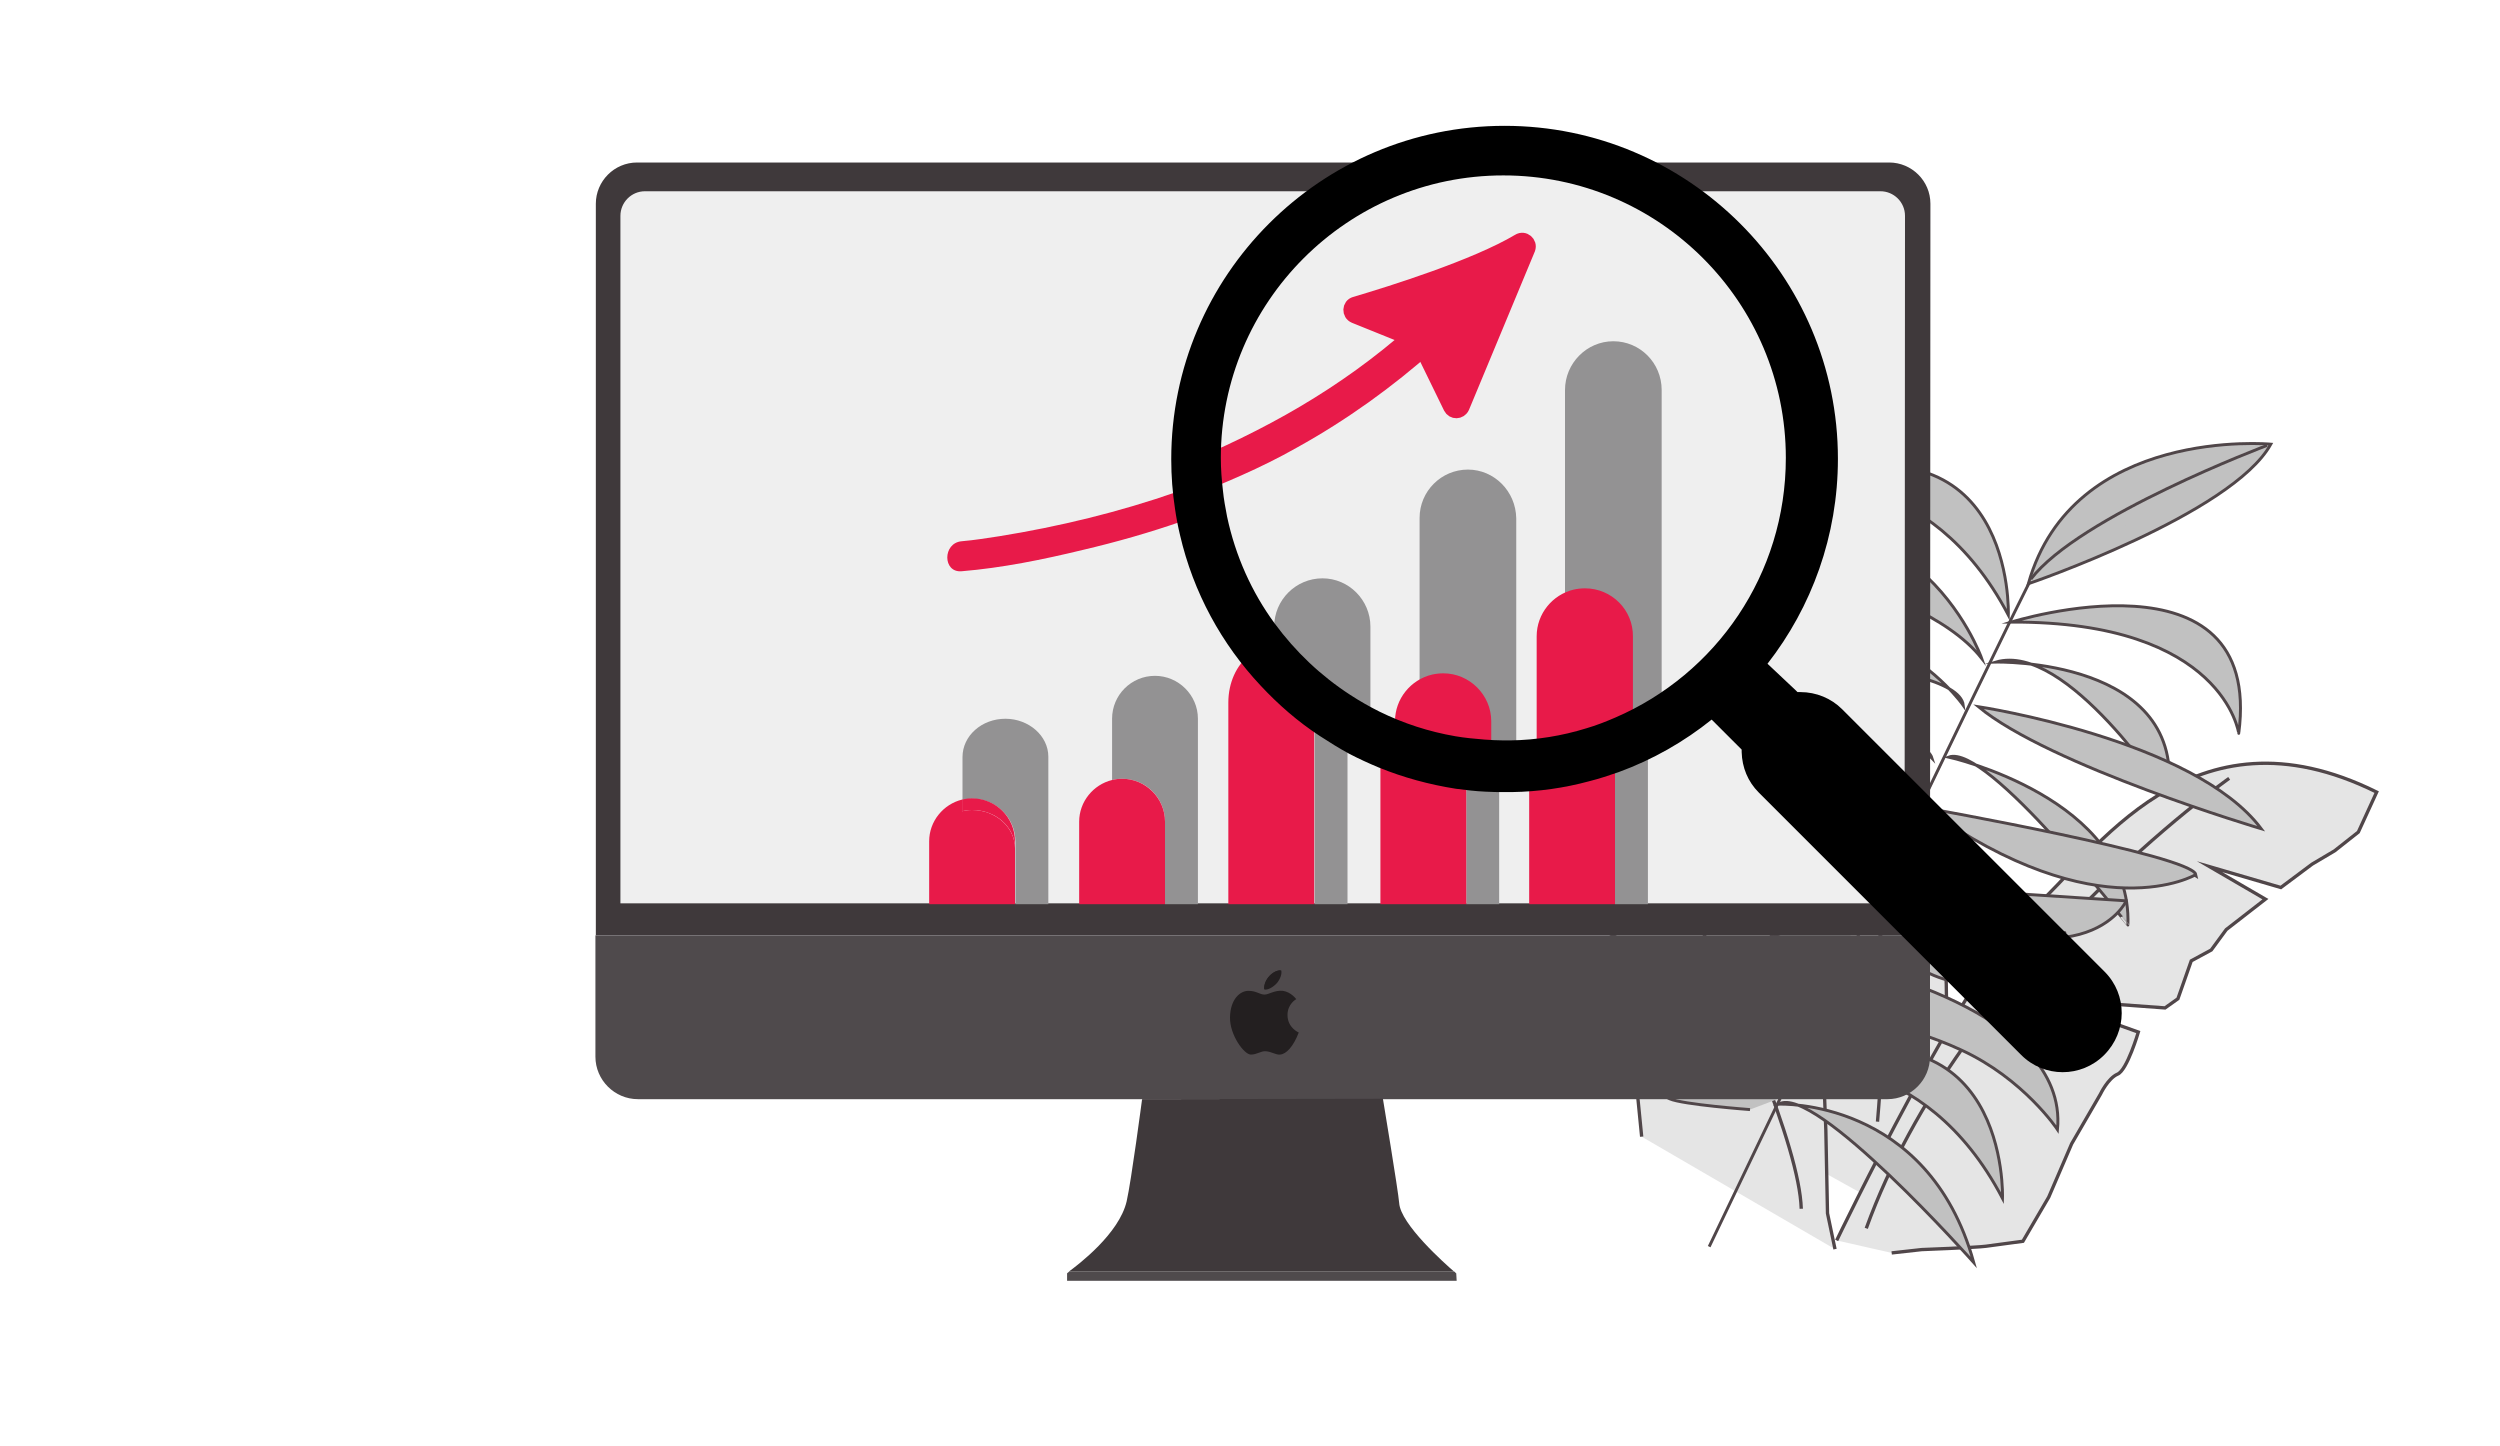 <?xml version="1.0" encoding="utf-8"?>
<!-- Generator: Adobe Illustrator 23.0.6, SVG Export Plug-In . SVG Version: 6.00 Build 0)  -->
<svg version="1.1" id="Calque_1" xmlns="http://www.w3.org/2000/svg" xmlns:xlink="http://www.w3.org/1999/xlink" x="0px" y="0px"
	 viewBox="0 0 600 347" style="enable-background:new 0 0 600 347;" xml:space="preserve">
<style type="text/css">
	.st0{fill:#E5E5E5;stroke:#504649;stroke-width:0.929;stroke-miterlimit:10;}
	.st1{fill:none;stroke:#504649;stroke-width:0.929;stroke-miterlimit:10;}
	.st2{fill:#C1C1C1;stroke:#504649;stroke-width:0.817;stroke-miterlimit:10;}
	.st3{fill:#E5E5E5;stroke:#504649;stroke-width:0.804;stroke-miterlimit:10;}
	.st4{fill:none;stroke:#504649;stroke-width:0.804;stroke-miterlimit:10;}
	.st5{fill:#C1C1C1;stroke:#504649;stroke-width:0.707;stroke-miterlimit:10;}
	.st6{fill:#3F393B;}
	.st7{fill:#4E604D;}
	.st8{fill:#EFEFEF;}
	.st9{fill:#4F4A4C;}
	.st10{fill:#B1B4B5;}
	.st11{fill:none;}
	.st12{fill:#939293;}
	.st13{fill:#E81A49;}
	.st14{fill:#E81A49;stroke:#E81A49;stroke-width:3.022;stroke-miterlimit:10;}
	.st15{fill:#E81A49;stroke:#E81A49;stroke-width:2.693;stroke-miterlimit:10;}
	.st16{fill:#231F20;}
	.st17{fill:#E81A49;stroke:#E81A49;stroke-width:3.385;stroke-miterlimit:10;}
	.st18{fill:#E81A49;stroke:#E81A49;stroke-width:3.016;stroke-miterlimit:10;}
</style>
<g>
	<g>
		<path class="st0" d="M-506.9,268.5l10-59.9l6,1.8l-0.2-13.5l-1-8.9l4.4,3.9c0,0-5.6-15.2-8.6-30.8s-14.1-31.8-14.1-31.8
			s36.7,6.3,43.2,27.2s21,81.1,1.7,135"/>
		<path class="st1" d="M-475,263.9c0,0,8.4-97-2.2-108.3"/>
		<path class="st0" d="M-486.3,296.9c0,0,36.2-75.5,54.1-91.5s44-58.3,95.6-32.8l-5,11l-6.6,5.2l-6.3,3.7l-8.7,6.5l-19.8-5.8l15.5,9
			l-10.9,8.5l-4.1,5.6l-5.6,3l-3.7,10.5l-3.6,2.6l-32.9-2.5l25.5,9.1c0,0-3.1,10.6-5.8,11.7c-2.7,1.1-4.7,5.5-4.7,5.5l-8,13.7
			l-6.3,14.8l-7.1,12.3c0,0-7.7,1.1-10.3,1.4c-2.6,0.4-17.8,0.9-17.8,0.9l-8.3,1"/>
		<path class="st1" d="M-377.5,168.7c0,0-74.4,52.3-100.7,124.8"/>
		<path class="st0" d="M-540.4,268.1l-4.8-48.1l9.7,0.3l-15.9-9.9l-4.8-8.8l-3-8.4l-5.4-8.9l-2.7-2.8l10-14.2l-16.1-5.1
			c0,0-0.2-24.6,5.7-37.1c0,0,30,5.1,28.7,31.1s1.1,12.1,1.1,12.1l5.3-8.6c0,0,7.5,11.6,12.4,19.6s9.7,16.7,13.2,22.1
			c3.5,5.4,3.2,10.9,1.9,18.6s1.6,16.2,1.6,16.2l11.5,2.8l2.4,15.5l0.5,12l0.4,23.1l2.1,9.9"/>
		<path class="st0" d="M-565.9,126.1c0,0,68.8,127.7,69.8,162"/>
	</g>
	<g>
		<path class="st2" d="M-521.7,298.6c0,0,84.3-176.2,90-186.6"/>
		<path class="st2" d="M-437.9,125.4c0,0,70-22,63.1,30.9C-374.8,156.3-378.9,125.2-437.9,125.4z"/>
		<path class="st2" d="M-442.2,136.5c0,0,53.4-1.3,47.7,37.5C-394.5,174-422.6,130.7-442.2,136.5z"/>
		<path class="st2" d="M-438.8,123.4c0,0,2-57.5-58.6-36.9C-497.3,86.5-460.7,81.6-438.8,123.4z"/>
		<path class="st2" d="M-440.3,285.2c0,0,2-57.5-58.6-36.9C-498.9,248.3-462.3,243.3-440.3,285.2z"/>
		<path class="st2" d="M-446.1,135.5c0,0-19.3-55.2-81.4-31.2C-527.5,104.2-464.4,112.3-446.1,135.5z"/>
		<path class="st2" d="M-494,249.1c0,0-14.2-41.8-61-23.3C-555.1,225.8-507.7,231.7-494,249.1z"/>
		<path class="st2" d="M-447,148.8c0,0,60,9.1,78.4,33.9C-368.6,182.8-427.4,165.3-447,148.8z"/>
		<path class="st2" d="M-455.3,162.9c0,0,51,11.5,49.7,46.6C-405.6,209.5-444.6,158.9-455.3,162.9z"/>
		<path class="st2" d="M-461.8,176.9c0,0,74,13.2,75,18.5C-386.8,195.4-413.6,211.5-461.8,176.9z"/>
		<path class="st2" d="M-451.3,148.5c0,0-27.4-39.5-78.6-14.5C-529.9,134-452.8,134.8-451.3,148.5z"/>
		<path class="st2" d="M-502.4,259c0,0,41.4-1.9,54.1,44C-448.3,303-492.6,253.2-502.4,259z"/>
		<path class="st2" d="M-474.3,204.6c0,0-23.4-41.7-77.2-21.7C-551.5,182.8-474.5,190.8-474.3,204.6z"/>
		<path class="st2" d="M-459.8,163.2c0,0-35.7-36.9-71.5-12.8C-531.3,150.4-463.4,151.8-459.8,163.2z"/>
		<path class="st2" d="M-473.5,198.3l67.4,4.4C-406,202.8-418.1,228.9-473.5,198.3z"/>
		<path class="st2" d="M-476.3,210c0,0,47.4,9.8,52.6,2.4S-445.1,247.2-476.3,210z"/>
		<path class="st2" d="M-483.9,220.3c0,0,62,12.5,58.8,45.9c0,0-9.3-14.1-26.7-22.1S-475.3,239.7-483.9,220.3z"/>
		<path class="st2" d="M-510.4,260.6c0,0-18.7-1.4-22.3-3s-14.3-9.1-20.7-4.7c0,0,34.3-13.3,52.7,4.1"/>
		<path class="st2" d="M-488.4,223.4c0,0-13.9-19.4-43-13.4c0,0-3.4-15.4,50,0.4"/>
		<path class="st2" d="M-433.2,114.8c0,0,56.5-19.3,67.2-38.7C-366,76.1-420.8,71-433.2,114.8z"/>
		<path class="st2" d="M-367,76.4c0,0-52.2,19.7-65.6,37"/>
	</g>
</g>
<g>
	<g>
		<path class="st3" d="M423,273.2l8.6-51.9l5.2,1.6l-0.2-11.7l-0.9-7.7l3.8,3.4c0,0-4.8-13.2-7.4-26.7s-12.2-27.5-12.2-27.5
			s31.7,5.4,37.4,23.6s18.2,70.2,1.5,116.8"/>
		<path class="st4" d="M450.6,269.2c0,0,7.3-83.9-1.9-93.7"/>
		<path class="st3" d="M440.8,297.7c0,0,31.4-65.4,46.8-79.2s38.1-50.5,82.8-28.4l-4.4,9.6l-5.7,4.5l-5.4,3.2l-7.5,5.6l-17.1-5
			l13.4,7.8l-9.4,7.3l-3.6,4.9l-4.8,2.6l-3.2,9.1l-3.1,2.2l-28.5-2.1l22.1,7.9c0,0-2.7,9.2-5,10.1c-2.3,1-4.1,4.8-4.1,4.8l-6.9,11.9
			l-5.5,12.8l-6.2,10.6c0,0-6.7,0.9-8.9,1.2c-2.2,0.3-15.4,0.8-15.4,0.8l-7.2,0.8"/>
		<path class="st4" d="M535,186.8c0,0-64.4,45.3-87.1,108"/>
		<path class="st3" d="M394,272.8l-4.1-41.6l8.4,0.2l-13.8-8.5l-4.1-7.6l-2.6-7.3l-4.7-7.7l-2.3-2.5l8.6-12.3l-13.9-4.4
			c0,0-0.2-21.3,5-32.1c0,0,25.9,4.4,24.8,26.9s0.9,10.5,0.9,10.5l4.5-7.5c0,0,6.5,10,10.7,16.9c4.3,6.9,8.4,14.5,11.4,19.1
			s2.7,9.4,1.6,16.1c-1.1,6.7,1.4,14,1.4,14l9.9,2.4l2.1,13.4l0.4,10.4l0.4,20l1.8,8.6"/>
		<path class="st3" d="M371.9,149.9c0,0,59.5,110.5,60.4,140.2"/>
	</g>
	<g>
		<path class="st5" d="M410.2,299.2c0,0,72.9-152.5,77.9-161.4"/>
		<path class="st5" d="M482.7,149.3c0,0,60.6-19,54.6,26.7C537.3,176.1,533.8,149.1,482.7,149.3z"/>
		<path class="st5" d="M479,158.9c0,0,46.2-1.1,41.3,32.5C520.3,191.4,496,153.9,479,158.9z"/>
		<path class="st5" d="M482,147.6c0,0,1.8-49.8-50.7-31.9C431.3,115.7,463,111.4,482,147.6z"/>
		<path class="st5" d="M480.6,287.6c0,0,1.8-49.8-50.7-31.9C430,255.6,461.6,251.3,480.6,287.6z"/>
		<path class="st5" d="M475.6,158c0,0-16.7-47.8-70.5-27C405.2,131,459.8,138,475.6,158z"/>
		<path class="st5" d="M434.2,256.4c0,0-12.3-36.2-52.8-20.2C381.3,236.2,422.3,241.3,434.2,256.4z"/>
		<path class="st5" d="M474.8,169.6c0,0,51.9,7.9,67.9,29.3C542.7,198.9,491.9,183.8,474.8,169.6z"/>
		<path class="st5" d="M467.7,181.7c0,0,44.1,9.9,43,40.3C510.7,222.1,476.9,178.3,467.7,181.7z"/>
		<path class="st5" d="M462.1,193.9c0,0,64,11.4,64.9,16C527,209.9,503.8,223.8,462.1,193.9z"/>
		<path class="st5" d="M471.2,169.3c0,0-23.7-34.2-68-12.5C403.1,156.7,469.8,157.4,471.2,169.3z"/>
		<path class="st5" d="M426.9,265c0,0,35.8-1.6,46.8,38C473.7,303,435.4,259.9,426.9,265z"/>
		<path class="st5" d="M451.2,217.8c0,0-20.2-36.1-66.8-18.8C384.4,199,451.1,205.9,451.2,217.8z"/>
		<path class="st5" d="M463.7,182c0,0-30.9-31.9-61.9-11.1C401.9,170.9,460.7,172.2,463.7,182z"/>
		<path class="st5" d="M451.9,212.4l58.4,3.8C510.3,216.3,499.9,238.8,451.9,212.4z"/>
		<path class="st5" d="M449.5,222.5c0,0,41,8.5,45.5,2.1S476.5,254.7,449.5,222.5z"/>
		<path class="st5" d="M442.9,231.4c0,0,53.6,10.8,50.9,39.7c0,0-8.1-12.2-23.1-19.1C455.6,245,450.3,248.2,442.9,231.4z"/>
		<path class="st5" d="M420,266.3c0,0-16.2-1.2-19.3-2.6c-3.1-1.5-12.4-7.8-17.9-4.1c0,0,29.7-11.5,45.6,3.5"/>
		<path class="st5" d="M439,234.1c0,0-12-16.8-37.2-11.6c0,0-3-13.3,43.2,0.4"/>
		<path class="st5" d="M486.8,140.1c0,0,48.9-16.7,58.2-33.5C545,106.6,497.5,102.2,486.8,140.1z"/>
		<path class="st5" d="M544.1,106.9c0,0-45.2,17-56.7,32.1"/>
	</g>
</g>
<g>
	<rect x="-618.5" y="51.5" class="st6" width="77.5" height="11.6"/>
	<g>
		<path class="st7" d="M-644.1,71.5"/>
		<path class="st6" d="M-479.1,227.7h-293.4V67.6c0-6.8,5.5-12.2,12.2-12.2h268.9c6.8,0,12.2,5.5,12.2,12.2L-479.1,227.7
			L-479.1,227.7z"/>
		<g>
			<rect x="-763.2" y="67.1" class="st8" width="274.2" height="149"/>
			<polyline class="st6" points="-579.2,289.4 -583,260.9 -667.1,260.9 -672.4,289.4 			"/>
			<path class="st9" d="M-565.3,297h-121.1c-2.1,0-3.8-1.7-3.8-3.8l0,0c0-2.1,1.7-3.8,3.8-3.8h121.1c2.1,0,3.8,1.7,3.8,3.8l0,0
				C-561.5,295.3-563.2,297-565.3,297z"/>
			<path class="st9" d="M-488.7,262.7h-272.7c-6,0-10.9-4.9-10.9-10.9v-24h294.6v24C-477.8,257.8-482.7,262.7-488.7,262.7z"/>
			<circle class="st10" cx="-626.4" cy="245.2" r="8.3"/>
		</g>
	</g>
	<path class="st11" d="M-569.9,146.7v-38.2c0-5.1,4.1-9.2,9.2-9.2c5.1,0,9.2,4.1,9.2,9.2v75c24.3-10.6,41.4-34.8,41.4-63
		c0-37.8-30.8-68.6-68.6-68.6s-68.6,30.8-68.6,68.6c0,2.7,0.2,5.3,0.5,7.9c16.3-6.7,31.6-15.6,44.7-27.2l-8.7-3.5
		c-1.1-0.4-1-2,0.1-2.3c7-2.1,22.9-7.1,31.3-12c1-0.6,2.2,0.4,1.8,1.5l-12.6,30.2c-0.4,1-1.8,1-2.3,0.1l-4.8-9.8
		c-8,7.2-16.8,13.4-26.2,18.7c-7.2,4-14.6,7.6-22.3,10.6c2,9.5,6,18.3,11.6,25.9v-7c0-5.1,4.1-9.2,9.2-9.2s9.2,4.1,9.2,9.2V178
		c2.3,1.5,4.6,2.8,7.1,4v-8.7c0-4.3,3-8,7.1-8.9V133c0-5.1,4.1-9.2,9.2-9.2c5.1,0,9.2,4.1,9.2,9.2v56c1.5,0.1,3,0.2,4.6,0.2
		c0.6,0,1.2,0,1.8,0v-33.5C-577,151.3-573.9,147.6-569.9,146.7z"/>
	<path class="st12" d="M-546.7,105.9c0-5.7-4.6-10.3-10.3-10.3s-10.3,4.6-10.3,10.3v42.9c0.8-0.2,1.6-0.3,2.4-0.3
		c5.7,0,10.3,4.6,10.3,10.3V193c2.7-0.8,5.4-1.8,7.9-2.9L-546.7,105.9L-546.7,105.9z"/>
	<path class="st12" d="M-558.6,197.4v18.8h7.1v-21C-553.8,196.1-556.2,196.8-558.6,197.4z"/>
	<path class="st12" d="M-622.9,216.2h7.1v-25.4c-2.4-1.3-4.8-2.7-7.1-4.2V216.2z"/>
	<path class="st12" d="M-629.3,146.4c-5.7,0-10.3,4.6-10.3,10.3v7.9c5.6,7.7,12.6,14.4,20.6,19.6v-27.4
		C-619,151-623.6,146.4-629.3,146.4z"/>
	<path class="st12" d="M-657.1,167.3c-5.1,0-9.2,4.1-9.2,9.2v13.1c0.7-0.2,1.4-0.3,2.1-0.3c5.1,0,9.2,4.1,9.2,9.2v17.7h7.1v-39.7
		C-647.9,171.4-652.1,167.3-657.1,167.3z"/>
	<path class="st12" d="M-689.2,176.4c-5.1,0-9.2,3.7-9.2,8.2v9.2c0.7-0.2,1.4-0.3,2.1-0.3c5.1,0,9.2,4.1,9.2,9.2v1.5v12h7.1v-31.6
		C-680,180.1-684.1,176.4-689.2,176.4z"/>
	<path class="st12" d="M-590.4,216.2h7.1v-16.3c-2.4-0.1-4.7-0.4-7.1-0.7V216.2z"/>
	<path class="st12" d="M-592.8,123.1c-5.7,0-10.3,4.6-10.3,10.3v35.4c0.8-0.2,1.6-0.3,2.4-0.3c5.7,0,10.3,4.6,10.3,10.3v16.4
		c2.6,0.4,5.3,0.8,7.9,0.9v-62.9C-582.4,127.7-587.1,123.1-592.8,123.1z"/>
	<path class="st13" d="M-565,148.5c-0.8,0-1.6,0.1-2.4,0.3c-4.5,1.1-7.9,5.2-7.9,10v37.6c7.2-0.2,14.1-1.3,20.6-3.3v-34.2
		C-554.7,153.1-559.3,148.5-565,148.5z"/>
	<path class="st13" d="M-577,200v16.2h7.1h11.3v-18.8C-564.5,199-570.6,199.9-577,200z"/>
	<path class="st13" d="M-636.9,174.7c-2.6,1.6-4.4,4.5-4.4,7.8v33.7h7.1h11.3v-29.6C-628,183.2-632.7,179.1-636.9,174.7z"/>
	<path class="st13" d="M-664.2,189.3c-0.7,0-1.4,0.1-2.1,0.3c-4,1-7.1,4.6-7.1,8.9v17.7h7.1h11.3v-17.7
		C-655,193.5-659.2,189.3-664.2,189.3z"/>
	<path class="st13" d="M-696.3,196.1c-0.7,0-1.4,0.1-2.1,0.2v-2.5c-4,1-7.1,4.6-7.1,8.9v13.4h7.1h11.3v-12
		C-687.1,199.8-691.2,196.1-696.3,196.1z"/>
	<path class="st13" d="M-696.3,196.1c5.1,0,9.2,3.7,9.2,8.2v-1.5c0-5.1-4.1-9.2-9.2-9.2c-0.7,0-1.4,0.1-2.1,0.3v2.5
		C-697.7,196.2-697,196.1-696.3,196.1z"/>
	<path class="st13" d="M-608.8,194.1v22.1h7.1h11.3v-17C-596.8,198.2-603,196.5-608.8,194.1z"/>
	<path class="st13" d="M-600.7,168.5c-0.8,0-1.6,0.1-2.4,0.3c-4.5,1.1-7.9,5.2-7.9,10v9.8c6.4,3.1,13.4,5.4,20.6,6.7v-16.4
		C-590.4,173.2-595,168.5-600.7,168.5z"/>
	<path class="st13" d="M-598.2,102.5l-1.3-2.7c-0.2-0.3-0.4-0.6-0.7-0.7l-3.4-1.4c-14.7,13-31.9,23-50.1,30.5
		c0.3,2.4,0.7,4.8,1.2,7.2c8.6-3.5,17-7.4,25-11.9C-617.1,117.6-607.2,110.5-598.2,102.5z"/>
	<path class="st13" d="M-695.6,141.9c-3,0.5-5,0.8-8,1.1c-4.1,0.4-4.1,6.8,0,6.5c8.7-0.8,17.4-2.5,25.9-4.5
		c7.3-1.7,14.5-3.8,21.6-6.2c-0.5-2.1-0.9-4.2-1.2-6.3C-669.9,136.7-682.7,139.8-695.6,141.9z"/>
	<path class="st14" d="M-578.1,77.7c-9.3,5.5-27.2,11.2-35.1,13.5c-1.3,0.4-1.3,2.1-0.1,2.6l9.7,3.9c1.9-1.7,3.8-3.4,5.6-5.2
		c3.3-3.3,8.5,1.9,5.1,5.1c-1.7,1.7-3.5,3.2-5.3,4.8l5.4,11c0.5,1.1,2.1,1,2.5-0.1l14.1-33.9C-575.6,78.2-577,77-578.1,77.7z"/>
	<path class="st15" d="M-599,99.1l1.2,2.4c1.6-1.4,3.2-2.8,4.7-4.3c3-2.9-1.6-7.5-4.6-4.6c-1.6,1.6-3.3,3.1-5,4.7l3,1.2
		C-599.3,98.6-599.1,98.8-599,99.1z"/>
	<path d="M-634.3,160.7c-5.5-7.6-9.5-16.4-11.6-25.9c-3.4,1.4-6.8,2.7-10.3,3.9c3.2,13.7,10,26,19.2,36c0.8-0.5,1.7-0.9,2.6-1.1
		L-634.3,160.7L-634.3,160.7z"/>
	<path d="M-615.9,178.2v12.6c2.3,1.2,4.7,2.3,7.1,3.3v-11.9C-611.2,181-613.6,179.6-615.9,178.2z"/>
	<path d="M-578.7,189.1c-1.5,0-3.1-0.1-4.6-0.2v10.9c1.5,0.1,3.1,0.1,4.6,0.1c0.6,0,1.2,0,1.8,0V189
		C-577.6,189.1-578.1,189.1-578.7,189.1z"/>
	<path d="M-558.6,186.1v11.3c2.4-0.6,4.8-1.4,7.1-2.2v-11.8C-553.8,184.5-556.2,185.4-558.6,186.1z"/>
	<path d="M-634.3,160.7v12.8c0.7-0.2,1.4-0.3,2.1-0.3c5.1,0,9.2,4.1,9.2,9.2v4.1c2.3,1.5,4.6,2.9,7.1,4.2v-12.6
		C-623,173.5-629.3,167.6-634.3,160.7z"/>
	<path d="M-590.4,188.1v11.1c2.3,0.3,4.7,0.6,7.1,0.7V189C-585.7,188.8-588.1,188.5-590.4,188.1z"/>
	<path d="M-558.6,186.1c-5.8,1.8-12,2.8-18.4,3V200c6.3-0.1,12.5-1,18.4-2.6V186.1z"/>
	<path d="M-622.9,186.6v-4.1c0-5.1-4.1-9.2-9.2-9.2c-0.7,0-1.4,0.1-2.1,0.3c-0.9,0.2-1.8,0.6-2.6,1.1
		C-632.7,179.1-628,183.2-622.9,186.6z"/>
	<path d="M-590.4,188.1c-6.5-1.1-12.7-3.1-18.4-5.9v11.9c5.8,2.4,12,4.1,18.4,5.1V188.1z"/>
	<path d="M-646.9,128.4c-3.5,1.4-7,2.7-10.5,4c0.3,2.1,0.7,4.2,1.2,6.3c3.5-1.2,6.9-2.5,10.3-3.9
		C-646.3,132.7-646.6,130.6-646.9,128.4z"/>
	<polygon class="st8" points="-625.2,68.6 -617.9,64.3 -537,64.3 -530.7,70.6 	"/>
	<g>
		<path d="M-647.3,120.5c0-37.8,30.8-68.6,68.6-68.6s68.6,30.8,68.6,68.6c0,28.2-17.1,52.4-41.4,63v11.8
			c30.5-11.1,52.3-40.4,52.3-74.7c0-43.8-35.7-79.5-79.5-79.5s-79.5,35.7-79.5,79.5c0,4,0.3,8,0.9,11.8c3.5-1.2,7-2.6,10.5-4
			C-647.2,125.8-647.3,123.2-647.3,120.5z"/>
		<path d="M-435.3,242.8l-62.6-62.6c-2.6-2.6-6.1-4.1-9.9-4.1c0,0,0,0-0.1,0h-0.6l-0.4-0.4c-2-1.9-5.3-5-6.9-6.5l-13.3,13.3l7.3,7.3
			v0.6c0.1,3.7,1.5,7.1,4,9.6l62.6,62.6c5.5,5.5,14.3,5.4,19.8,0C-429.9,257.2-429.9,248.3-435.3,242.8z"/>
	</g>
</g>
<g>
	<path class="st6" d="M463.2,224.5H143V48.9c0-5.4,4.4-9.9,9.9-9.9h300.5c5.4,0,9.9,4.4,9.9,9.9L463.2,224.5L463.2,224.5z"/>
	<path class="st8" d="M457.1,216.8H148.9v-165c0-3.2,2.6-5.9,5.9-5.9h296.5c3.2,0,5.9,2.6,5.9,5.9L457.1,216.8L457.1,216.8z"/>
	<g>
		<path class="st9" d="M142.9,253.6c0,5.6,4.6,10.2,10.2,10.2H453c5.6,0,10.2-4.6,10.2-10.2v-29.1H142.9V253.6z"/>
	</g>
	<g>
		<path class="st6" d="M335.8,288.7c-0.2-2.7-3.9-25-3.9-25l-57.8,0.1c0,0-2.6,19.7-3.7,24.5c-1.8,7.8-11.6,15.2-13.9,16.9H349
			C346.8,303.3,336.1,293.8,335.8,288.7z"/>
		<path class="st11" d="M349.1,305.2c0.3,0.2,0.4,0.4,0.4,0.4l0.1,1.8h-93.5v-1.8c0,0,0.2-0.1,0.5-0.4"/>
		<path class="st9" d="M256.1,307.4h93.5l-0.1-1.8c0,0-0.2-0.1-0.4-0.4h-92.5c-0.3,0.2-0.5,0.4-0.5,0.4V307.4z"/>
	</g>
</g>
<g>
	<g>
		<path class="st16" d="M303.4,237.5c-0.1-0.9,0.2-2,1-3c0.9-1.1,2.1-1.7,3-1.6"/>
		<path class="st16" d="M306.5,235.9c0.8-1,1.2-2.2,1-3c-0.9-0.1-2.1,0.5-3,1.6c-0.8,1-1.2,2.1-1,3
			C304.3,237.6,305.5,237,306.5,235.9z"/>
	</g>
	<path class="st16" d="M311.1,239.8c0,0-1.2-1.7-3.2-2c-2-0.2-3.4,0.9-4.4,0.9c-1.2,0-1.9-0.9-3.9-0.9c-1.9,0-4.3,1.9-4.4,6.3
		c-0.1,4.3,3.4,9,5,9c1.5,0,2.4-0.9,3.6-0.8c1.4,0.1,2.4,0.9,3.4,0.8c1.5-0.1,3.2-1.9,4.5-5.3c0,0-2.7-1.1-2.7-4.2
		C309,240.9,311.1,239.8,311.1,239.8z"/>
</g>
<rect x="333.7" y="36" class="st8" width="52.4" height="14.3"/>
<g>
	<path class="st7" d="M291.8,54.9"/>
</g>
<path class="st11" d="M374.9,139.1V96.3c0-5.7,4.6-10.3,10.3-10.3c5.7,0,10.3,4.6,10.3,10.3v84c27.2-11.8,46.3-39,46.3-70.5
	c0-42.4-34.5-76.8-76.8-76.8c-42.4,0-76.8,34.5-76.8,76.8c0,3,0.2,5.9,0.5,8.8c18.2-7.5,35.4-17.5,50-30.5l-9.7-3.9
	c-1.2-0.5-1.2-2.3,0.1-2.6c7.9-2.3,25.7-7.9,35-13.5c1.2-0.7,2.5,0.5,2,1.7l-14.1,34c-0.5,1.1-2,1.2-2.5,0.1L344.2,93
	c-9,8-18.8,15.1-29.4,21c-8,4.5-16.4,8.5-24.9,11.9c2.3,10.7,6.8,20.5,13,29.1v-8c0-5.7,4.6-10.3,10.3-10.3s10.3,4.6,10.3,10.3v27.4
	c2.5,1.6,5.2,3.2,7.9,4.5v-9.7c0-4.8,3.4-8.9,7.9-10v-35.4c0-5.7,4.6-10.3,10.3-10.3c5.7,0,10.3,4.6,10.3,10.3v62.7
	c1.7,0.1,3.4,0.2,5.1,0.2c0.7,0,1.3,0,2-0.1v-37.5C367,144.3,370.4,140.2,374.9,139.1z"/>
<path class="st12" d="M398.8,93.6c0-6.5-5.2-11.7-11.6-11.7s-11.6,5.3-11.6,11.7v48.8c0.9-0.2,1.7-0.3,2.7-0.3
	c6.4,0,11.6,5.3,11.6,11.7v29.8c3-1,6-2.1,8.9-3.4V93.6z"/>
<path class="st12" d="M387.6,182.7V217h7.9v-38.3C392.9,180.2,390.3,181.6,387.6,182.7z"/>
<path class="st12" d="M315.5,217h7.9v-36.5c-2.7-1.9-5.4-3.9-7.9-6.1V217z"/>
<path class="st12" d="M317.4,138.8c-6.4,0-11.6,5.2-11.6,11.6v3.8c6.3,8.6,14.1,16.1,23.1,21.9v-25.7
	C328.9,144,323.7,138.8,317.4,138.8z"/>
<path class="st12" d="M277.2,162.2c-5.7,0-10.3,4.6-10.3,10.3v14.7c0.8-0.2,1.6-0.3,2.4-0.3c5.7,0,10.3,4.6,10.3,10.3V217h7.9v-44.5
	C287.5,166.8,282.8,162.2,277.2,162.2z"/>
<path class="st12" d="M241.3,172.5c-5.7,0-10.3,4.1-10.3,9.2V192c0.8-0.2,1.6-0.3,2.4-0.3c5.7,0,10.3,4.6,10.3,10.3v1.7V217h7.9
	v-35.4C251.6,176.6,246.9,172.5,241.3,172.5z"/>
<path class="st12" d="M351.9,217h7.9v-29.8c-2.7-0.2-5.3-0.7-7.9-1.3V217z"/>
<path class="st12" d="M352.3,112.7c-6.4,0-11.6,5.2-11.6,11.6V164c0.9-0.2,1.7-0.3,2.7-0.3c6.4,0,11.6,5.2,11.6,11.6v13.4
	c2.9,0.5,5.9,0.9,8.9,1.1v-65.4C363.8,117.9,358.6,112.7,352.3,112.7z"/>
<path class="st13" d="M380.4,141.2c-0.9,0-1.8,0.1-2.7,0.3c-5.1,1.2-8.9,5.8-8.9,11.2v35.1c8-0.2,15.8-2.5,23.1-4.7v-30.3
	C392,146.4,386.8,141.2,380.4,141.2z"/>
<path class="st13" d="M367,187.4V217h7.9h12.7v-34.3C381,185.5,374.1,187.1,367,187.4z"/>
<path class="st13" d="M299.8,157.3c-3,2.3-5,6.5-5,11.3V217h7.9h12.7v-42.6C309.8,169.5,304.5,163.7,299.8,157.3z"/>
<path class="st13" d="M269.3,186.9c-0.8,0-1.6,0.1-2.4,0.3c-4.5,1.1-7.9,5.2-7.9,10V217h7.9h12.7v-19.8
	C279.6,191.5,274.9,186.9,269.3,186.9z"/>
<path class="st13" d="M233.3,194.4c-0.8,0-1.6,0.1-2.4,0.3v-2.8c-4.5,1.1-7.9,5.2-7.9,10V217h7.9h12.7v-13.4
	C243.6,198.6,239,194.4,233.3,194.4z"/>
<path class="st13" d="M233.3,194.4c5.7,0,10.3,4.1,10.3,9.2v-1.7c0-5.7-4.6-10.3-10.3-10.3c-0.8,0-1.6,0.1-2.4,0.3v2.8
	C231.7,194.5,232.5,194.4,233.3,194.4z"/>
<path class="st13" d="M331.3,176.7V217h7.9h12.7v-31.1C344.7,184.2,337.8,181,331.3,176.7z"/>
<path class="st13" d="M346.4,161.6c-0.9,0-1.8,0.1-2.7,0.3c-5.1,1.2-8.9,5.8-8.9,11.2v5.9c7.2,3.5,15,6.1,23.1,7.5v-13.4
	C357.9,166.8,352.7,161.6,346.4,161.6z"/>
<path class="st13" d="M344.3,83.9l-1.5-3c-0.2-0.3-0.5-0.6-0.8-0.8l-3.8-1.5c-16.5,14.6-34.7,24.8-55.2,33.2c0.3,2.7,0.7,5.4,1.3,8
	c9.6-3.9,18-7.3,27-12.4C323.2,100.8,334.2,92.9,344.3,83.9z"/>
<path class="st13" d="M239.8,128.7c-3.4,0.5-5.6,0.9-9,1.2c-4.6,0.4-4.6,7.6,0,7.2c9.7-0.8,19.5-2.8,29-5.1c8.1-1.9,16.2-4.2,24.2-7
	c-0.5-2.3-1-4.7-1.4-7C268.6,122.9,254.1,126.4,239.8,128.7z"/>
<path class="st17" d="M364.5,57.8C354.1,64,334,70.3,325.2,72.9c-1.4,0.4-1.5,2.4-0.1,3l10.9,4.4c2.1-1.9,4.2-3.8,6.3-5.9
	c3.7-3.7,9.5,2.1,5.7,5.7c-1.9,1.9-3.9,3.6-5.9,5.4l6,12.3c0.6,1.2,2.3,1.2,2.9-0.1l15.8-38C367.3,58.3,365.8,57,364.5,57.8z"/>
<path class="st18" d="M343.5,80l1.3,2.7c1.8-1.6,3.6-3.2,5.3-4.8c3.3-3.3-1.8-8.4-5.1-5.1c-1.8,1.8-3.7,3.5-5.6,5.2l3.4,1.4
	C343,79.5,343.3,79.7,343.5,80z"/>
<polygon class="st8" points="313,51.7 321.2,46.8 411.7,46.8 418.8,53.9 "/>
<path d="M505.1,233.2l-63-63c-2.6-2.6-6.2-4.1-10-4.1c0,0,0,0-0.1,0h-0.6l-0.4-0.4c-1.9-1.8-5.1-4.8-6.8-6.4
	c10.6-13.6,16.9-30.7,16.9-49.2c0-44-35.9-79.9-80-79.9s-80,35.9-80,80c0,4.1,0.3,8,0.9,11.9c0.3,2.1,0.7,4.2,1.2,6.3
	c3.2,13.8,10,26.2,19.4,36.2c4.2,4.5,8.9,8.6,14.1,12c2.3,1.5,4.7,3,7.1,4.3c2.3,1.2,4.7,2.3,7.1,3.3c5.9,2.4,12.1,4.1,18.5,5.1
	c2.3,0.3,4.7,0.6,7.1,0.7c1.5,0.1,3.1,0.1,4.6,0.1c0.6,0,1.2,0,1.8,0c6.4-0.1,12.6-1,18.5-2.6c2.4-0.6,4.8-1.4,7.1-2.2
	c8.2-3,15.7-7.3,22.3-12.6l7.2,7.2v0.6c0.1,3.7,1.5,7.1,4.1,9.7l63,63c5.5,5.5,14.4,5.5,19.9,0C510.6,247.6,510.6,238.7,505.1,233.2
	z M387.7,172.2c-2.3,1-4.6,1.9-7,2.6c-5.8,1.8-11.9,2.8-18.2,2.9c-0.6,0-1.2,0-1.7,0c-1.5,0-3-0.1-4.5-0.2c-2.4-0.2-4.7-0.4-7-0.8
	c-6.4-1.1-12.5-3.1-18.2-5.9c-2.4-1.2-4.7-2.5-7-4c-7.1-4.6-13.2-10.4-18.2-17.2c-5.5-7.5-9.4-16.2-11.4-25.6
	c-0.4-2.1-0.8-4.2-1-6.3c-0.3-2.6-0.5-5.1-0.5-7.8c0-37.4,30.4-67.8,67.8-67.8s67.8,30.4,67.8,67.8
	C428.6,137.9,411.8,161.8,387.7,172.2z"/>
</svg>
